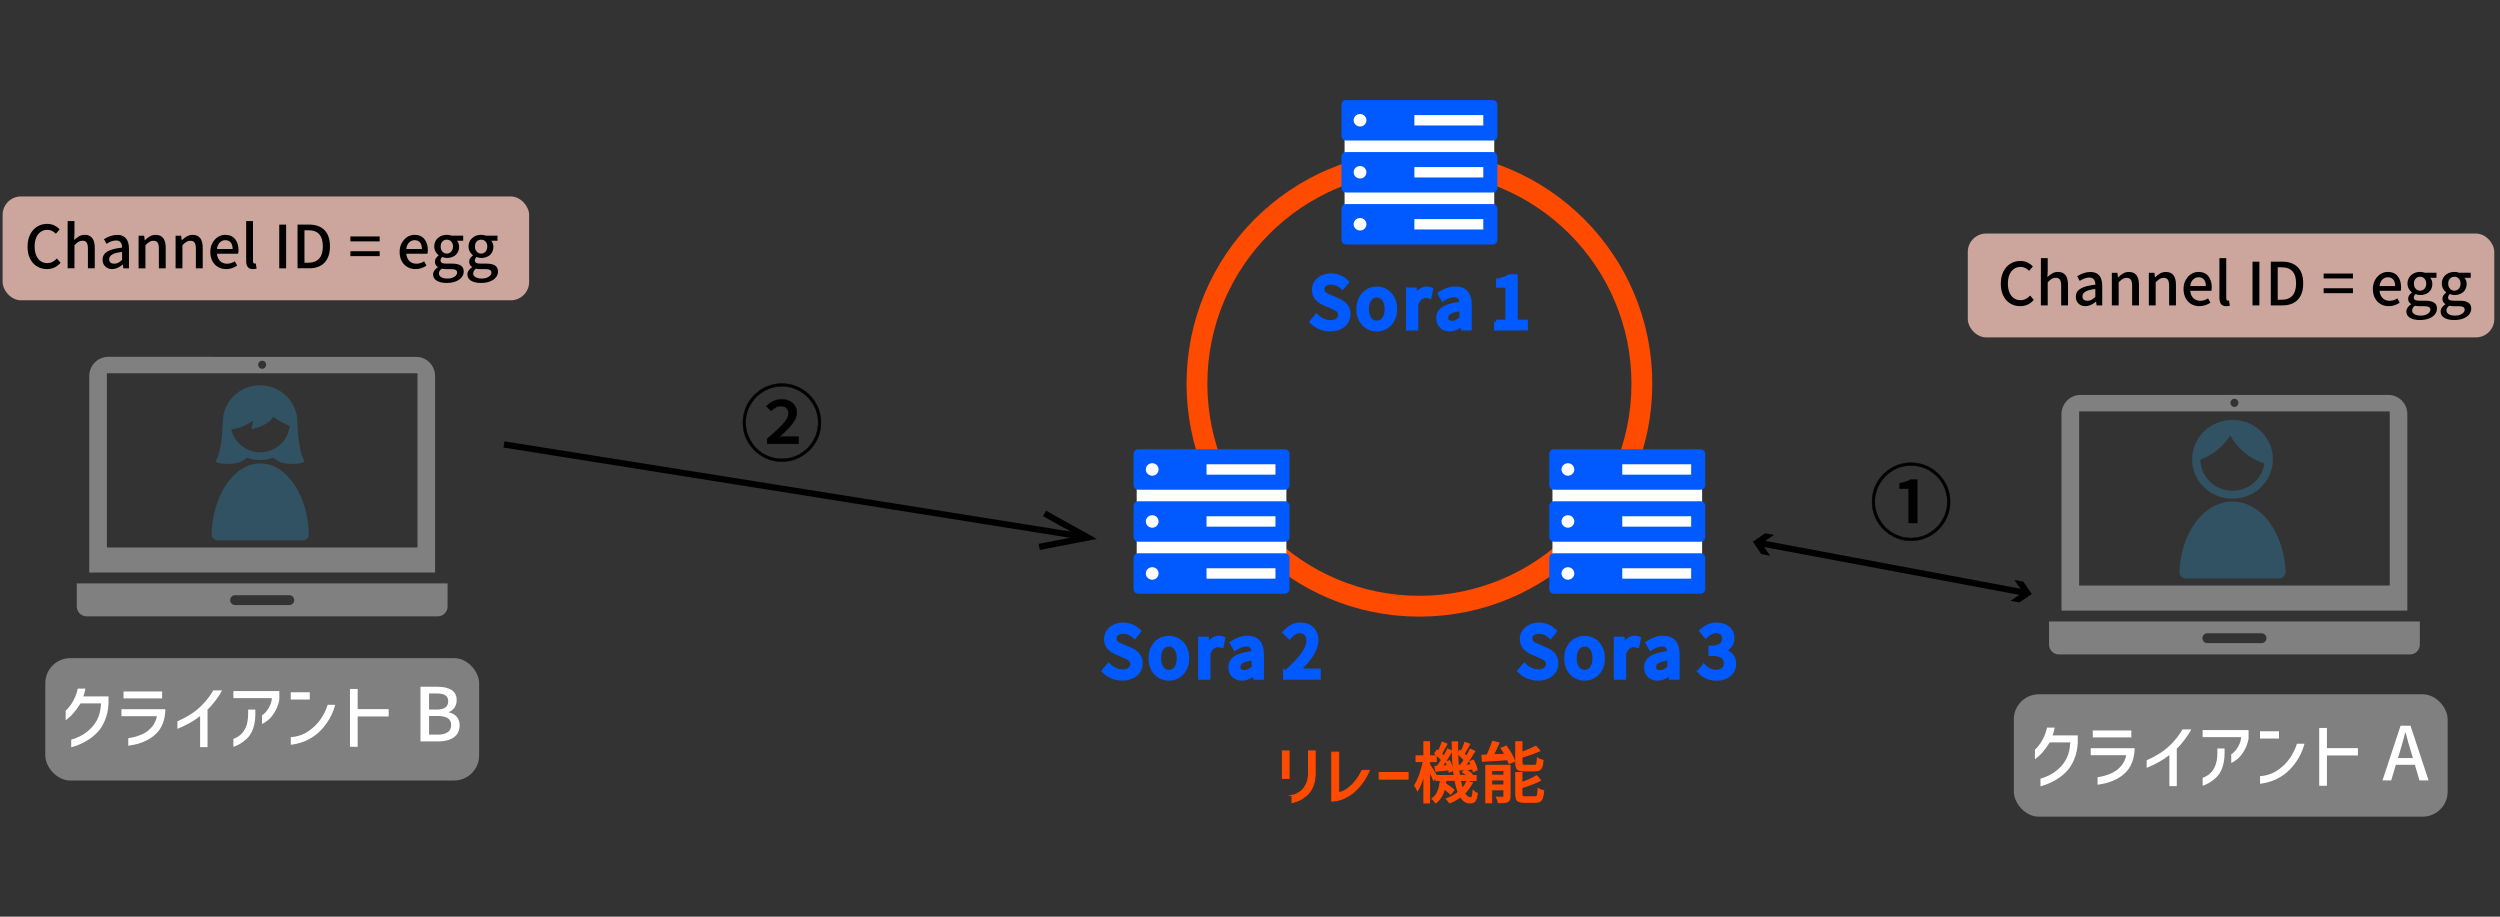 <?xml version="1.0" encoding="UTF-8"?><svg id="_レイヤー_1" xmlns="http://www.w3.org/2000/svg" viewBox="0 0 600 220"><rect x="0" y="0" width="600" height="220" fill="#333333" stroke="none"/><defs><style>.cls-1{stroke-width:.1px;}.cls-1,.cls-2{fill:#000;}.cls-1,.cls-3,.cls-4,.cls-5,.cls-6{stroke-miterlimit:10;}.cls-1,.cls-4{stroke:#000;}.cls-7,.cls-2,.cls-8,.cls-9,.cls-10,.cls-11,.cls-12{stroke-width:0px;}.cls-7,.cls-3{fill:#005aff;}.cls-8,.cls-9{fill:gray;}.cls-3{stroke:#005aff;}.cls-9{fill-rule:evenodd;}.cls-10{fill:#315262;}.cls-4{stroke-width:1.5px;}.cls-4,.cls-5{fill:none;}.cls-11{fill:#ffcabf;opacity:.75;}.cls-5{stroke-width:5px;}.cls-5,.cls-6{stroke:#ff4b00;}.cls-12{fill:#fff;}.cls-6{fill:#ff4b00;stroke-width:.25px;}</style></defs><rect class="cls-11" x="472.27" y="56.05" width="126.36" height="24.92" rx="4.4" ry="4.4"/><line class="cls-4" x1="120.95" y1="106.67" x2="259.06" y2="128.67"/><polygon class="cls-2" points="249.55 131.99 249.26 130.52 258.91 128.65 250.32 123.88 251.05 122.57 263.24 129.34 249.55 131.99"/><rect class="cls-8" x="483.32" y="166.63" width="104.12" height="29.37" rx="6" ry="6"/><path class="cls-9" d="M491.77,149.15v5.55c0,1.3,1.05,2.36,2.33,2.36h84.33c1.28,0,2.33-1.06,2.33-2.36v-5.55h-88.99ZM542.79,154.35h-13.05c-.64,0-1.16-.53-1.16-1.18s.52-1.18,1.16-1.18h13.05c.64,0,1.16.53,1.16,1.18s-.52,1.18-1.16,1.18Z"/><path class="cls-9" d="M494.76,146.55h83v-47.15c0-2.55-2.04-4.62-4.56-4.62h-73.88c-2.52,0-4.56,2.07-4.56,4.62M536.26,95.7c.53,0,.96.44.96.98s-.43.98-.96.98-.96-.44-.96-.98.43-.98.96-.98ZM498.99,98.73h74.55v41.8h-74.55v-41.8Z"/><path class="cls-10" d="M524.61,138.82c-.42,0-.82-.17-1.11-.46-.29-.29-.45-.69-.43-1.1.15-4.41,1.47-8.57,3.72-11.7,2.41-3.35,5.61-5.19,9.01-5.19s6.6,1.84,9.01,5.19c2.25,3.13,3.57,7.29,3.72,11.7.01.41-.14.8-.43,1.1-.29.29-.69.46-1.11.46h-22.37Z"/><path class="cls-10" d="M536.88,100.84c-.35-.04-.71-.06-1.08-.06-.65,0-1.28.06-1.89.18-4.45.86-7.8,4.69-7.8,9.28,0,.21,0,.42.02.62.33,4.94,4.53,8.84,9.67,8.84,4.85,0,8.86-3.47,9.58-8.01.07-.47.11-.96.11-1.46,0-4.87-3.77-8.88-8.61-9.41ZM535.8,117.78c-4.24,0-7.68-3.34-7.71-7.48,3-1.1,5.51-3.15,7.17-5.78,1.73,3.15,4.66,5.58,8.19,6.71-.49,3.69-3.73,6.55-7.65,6.55Z"/><line class="cls-4" x1="422.36" y1="130.33" x2="485.94" y2="142.25"/><polygon class="cls-2" points="424.83 133.38 422.8 130.41 425.77 128.38 423.65 127.98 420.68 130.01 422.71 132.98 424.83 133.38"/><polygon class="cls-2" points="482.54 144.2 485.51 142.16 483.47 139.2 485.6 139.59 487.63 142.56 484.66 144.59 482.54 144.2"/><rect class="cls-8" x="10.87" y="157.95" width="104.12" height="29.37" rx="6" ry="6"/><path class="cls-9" d="M18.43,140.01v5.55c0,1.3,1.05,2.36,2.33,2.36h84.33c1.28,0,2.33-1.06,2.33-2.36v-5.55H18.43ZM69.45,145.21h-13.05c-.64,0-1.16-.53-1.16-1.18s.52-1.18,1.16-1.18h13.05c.64,0,1.16.53,1.16,1.18s-.52,1.18-1.16,1.18Z"/><path class="cls-9" d="M21.42,137.41h83v-47.15c0-2.55-2.04-4.62-4.56-4.62H25.98c-2.52,0-4.56,2.07-4.56,4.62M62.92,86.56c.53,0,.96.44.96.98s-.43.98-.96.98-.96-.44-.96-.98.43-.98.96-.98ZM25.65,89.59h74.55v41.8H25.65v-41.8Z"/><path class="cls-10" d="M52.21,129.68c-.38,0-.75-.17-1.02-.46-.27-.29-.41-.69-.4-1.1.13-4.41,1.34-8.57,3.41-11.7,2.21-3.35,5.14-5.19,8.26-5.19s6.05,1.84,8.26,5.19c2.06,3.13,3.28,7.29,3.41,11.7.01.41-.13.8-.4,1.1-.27.29-.63.46-1.02.46h-20.51Z"/><path class="cls-10" d="M72.95,110.39c-1.16-1.75-1.48-6.62-1.56-8.55,0-.14,0-.28,0-.41,0-4.95-4.01-8.96-8.96-8.96s-8.76,3.81-8.96,8.58h0s-.13,7.15-1.59,9.34c-.73,1.09,4.28,1.33,6.14.31.6-.33.98-.64,1.22-.89.99.38,2.07.59,3.2.59s2.18-.2,3.17-.58c.24.25.62.56,1.21.88,1.85,1.02,6.86.78,6.14-.31ZM55.5,103.09c2.25-.38,3.97-1.21,5.28-2.19l-.46,2.11s3.78-.6,5.28-2.98c1.01.75,2.3,1.52,3.94,2.2-.4,3.56-3.42,6.32-7.09,6.32-3.37,0-6.19-2.33-6.94-5.47Z"/><path class="cls-6" d="M307.78,180.23h1.59v6.58h-1.59v-6.58ZM310.09,190.93c.97-.22,1.79-.67,2.47-1.33.44-.45.79-1,1.07-1.67.27-.66.41-1.43.42-2.31v-5.4h1.59v5.4c-.01,2.34-.73,4.11-2.15,5.32-.57.48-1.12.85-1.67,1.1-.54.25-1.12.45-1.73.59v-1.7Z"/><path class="cls-6" d="M328.64,184.89c-.51,1.22-1.17,2.34-1.99,3.38s-1.66,1.85-2.55,2.44c-.8.53-1.55.92-2.24,1.15-.69.23-1.44.37-2.23.42v-11.76h1.65v9.74c.85-.18,1.62-.54,2.29-1.09.68-.53,1.3-1.15,1.84-1.84.54-.69,1.05-1.51,1.52-2.44h1.7Z"/><path class="cls-6" d="M331.01,185.4h6.92v1.59h-6.92v-1.59Z"/><path class="cls-6" d="M353.34,187.86c-.46.95-1.07,1.79-1.84,2.53.41.7.87,1.06,1.38,1.06.22,0,.38-.12.47-.35.09-.23.16-.68.2-1.35.12.13.27.25.46.37.19.12.37.21.54.29-.07.61-.18,1.07-.31,1.4s-.31.56-.54.7c-.22.14-.53.21-.91.21-.89,0-1.64-.5-2.26-1.49-.82.61-1.69,1.09-2.61,1.46-.3-.43-.57-.75-.8-.96,1.11-.41,2.07-.94,2.87-1.6-.31-.75-.58-1.7-.8-2.85h-2.18l-.1.79c.96.62,1.65,1.12,2.05,1.51l-.78,1.03c-.34-.34-.85-.76-1.52-1.25-.36,1.46-1.06,2.57-2.1,3.33-.12-.18-.26-.37-.42-.56-.16-.19-.32-.33-.46-.42.65-.46,1.12-1.06,1.42-1.79s.49-1.61.58-2.63h-1.07v-.8l-.54.77c-.21-.56-.54-1.26-.98-2.11v7.56h-1.35v-6.74c-.49,1.68-1,2.94-1.54,3.78-.07-.18-.18-.4-.32-.64-.14-.25-.26-.45-.37-.61.42-.64.82-1.49,1.2-2.55.38-1.06.68-2.12.9-3.18h-1.76v-1.36h1.89v-3.38h1.35v3.38h1.59v1.36h-1.59v.69c.18.27.45.68.79,1.24.35.56.63,1.03.86,1.42h4.26c-.3-2.1-.46-4.79-.48-8.07h1.31v.82c0,.85,0,1.49.02,1.91l.51-.7.32.24c.34-.67.64-1.39.9-2.15l1.15.43c-.07.13-.16.27-.25.43-.09.16-.19.34-.3.53-.4.72-.65,1.17-.77,1.36.31.31.5.51.56.59.38-.66.69-1.23.91-1.71l1.06.5c-.82,1.37-1.56,2.49-2.21,3.36l1.36-.1c-.15-.36-.27-.63-.35-.79l.86-.35c.21.4.41.81.58,1.24.18.43.29.8.33,1.1l-.91.42c-.02-.13-.07-.34-.16-.64l-.7.08-.91.1c.28.16.56.34.84.55.28.2.5.38.65.54l-.34.32h1.28v1.19h-3.78c.16.77.33,1.4.5,1.89.45-.52.82-1.11,1.12-1.76l1.25.46ZM344.94,183.9c.25-.31.59-.81,1.02-1.49-.19-.25-.44-.51-.74-.79-.3-.28-.61-.54-.9-.78l.59-.82.32.26c.3-.62.6-1.34.9-2.16l1.14.45c-.07.15-.2.37-.37.67-.43.79-.74,1.34-.93,1.65.15.14.34.33.56.58.38-.66.69-1.23.91-1.71l1.06.5c-.86,1.44-1.63,2.63-2.34,3.57l1.23-.08c-.05-.18-.17-.48-.34-.88l.86-.3c.19.37.37.78.52,1.23s.25.81.3,1.11l-.93.38c-.01-.09-.05-.26-.11-.53-1.25.15-2.28.26-3.09.32l-.21-1.14.54-.03ZM350.5,183.69c.23-.3.53-.73.9-1.28-.43-.52-.95-1.03-1.55-1.51.04,1.9.18,3.63.42,5.17h1.81c-.38-.33-.74-.59-1.07-.78l.67-.63-1.44.16-.22-1.11.5-.03Z"/><path class="cls-6" d="M361.51,179.08c.43.58.83,1.2,1.21,1.87s.64,1.25.79,1.74l-1.33.54c-.05-.18-.17-.48-.35-.9l-6.04.37-.13-1.43,1.22-.05c.26-.51.51-1.07.75-1.67.25-.6.44-1.14.58-1.62l1.55.35c-.39.94-.84,1.9-1.33,2.87l2.74-.13c-.34-.61-.65-1.1-.91-1.47l1.25-.48ZM362.42,191.08c0,.36-.05.65-.14.85-.09.2-.25.36-.47.48-.22.11-.5.17-.83.2-.33.03-.78.04-1.35.04-.04-.19-.11-.42-.2-.67-.09-.26-.19-.48-.3-.67.72.03,1.23.04,1.55.02.11,0,.18-.02.21-.06.03-.04.05-.1.05-.2v-1.52h-2.95v3.12h-1.39v-9h5.81v7.42ZM360.95,184.91h-2.95v1.14h2.95v-1.14ZM358,188.4h2.95v-1.22h-2.95v1.22ZM365.9,185.02c-.58,0-1.01-.06-1.31-.17-.29-.11-.5-.3-.62-.58s-.18-.67-.18-1.19v-5.06h1.49v2.5c1.31-.46,2.42-.93,3.33-1.41l.96,1.07c-1.19.53-2.62,1.05-4.29,1.55v1.33c0,.27.05.44.14.51.1.07.31.11.64.11h2.18c.2,0,.35-.04.44-.13s.16-.25.2-.48c.04-.23.07-.61.1-1.14.15.12.36.23.62.33s.5.17.73.22c-.05.68-.15,1.2-.28,1.56-.13.36-.33.61-.58.75s-.62.22-1.09.22h-2.48ZM368.36,191.25c.21,0,.37-.05.47-.15s.18-.29.22-.56.08-.71.1-1.31c.16.11.37.21.63.32.26.11.49.19.7.24-.06.75-.16,1.31-.3,1.7-.13.38-.33.66-.59.82-.26.16-.63.24-1.11.24h-2.58c-.57,0-1-.06-1.3-.17-.3-.11-.51-.3-.63-.58-.12-.27-.18-.66-.18-1.18v-5.21h1.47v2.37c1.52-.53,2.69-1.07,3.51-1.6l.96,1.09c-.95.56-2.44,1.14-4.47,1.75v1.59c0,.27.05.44.15.52s.33.12.68.12h2.26Z"/><circle class="cls-5" cx="340.66" cy="92.1" r="53.39"/><path class="cls-3" d="M366.72,162.38c-.77-.32-1.44-.77-2.02-1.35l1.15-1.36c.45.45.97.81,1.56,1.08.59.27,1.18.4,1.76.4.75,0,1.33-.16,1.74-.48s.62-.75.62-1.28c0-.36-.08-.66-.25-.89-.16-.23-.37-.42-.63-.56-.25-.14-.63-.32-1.13-.55l-1.73-.75c-1.7-.71-2.54-1.8-2.54-3.27,0-.65.18-1.23.53-1.76.36-.53.85-.94,1.47-1.24.62-.3,1.32-.45,2.1-.45.72,0,1.41.14,2.07.42.66.28,1.23.67,1.71,1.15l-1.03,1.26c-.41-.36-.83-.64-1.28-.83-.45-.19-.94-.29-1.47-.29-.64,0-1.16.14-1.54.43-.38.29-.57.68-.57,1.16,0,.34.09.62.27.86.18.23.4.42.67.56.27.14.62.3,1.08.48l1.71.73c.81.35,1.44.79,1.88,1.31.44.52.66,1.21.66,2.07,0,.67-.18,1.28-.53,1.83-.36.55-.87.99-1.54,1.31-.67.32-1.44.48-2.32.48s-1.66-.16-2.43-.48Z"/><path class="cls-3" d="M378.12,162.28c-.67-.39-1.21-.96-1.61-1.7-.4-.74-.6-1.61-.6-2.6s.2-1.87.6-2.61c.4-.75.94-1.31,1.61-1.7.67-.39,1.4-.58,2.18-.58s1.51.2,2.18.58c.67.39,1.21.96,1.61,1.7.4.75.6,1.62.6,2.61s-.2,1.86-.6,2.6c-.4.74-.94,1.31-1.61,1.7-.67.39-1.4.59-2.18.59s-1.51-.2-2.18-.59ZM382.05,160.37c.43-.6.65-1.4.65-2.39s-.22-1.79-.65-2.39-1.01-.9-1.75-.9-1.3.3-1.73.9c-.43.6-.65,1.4-.65,2.39s.22,1.79.65,2.39c.43.6,1.01.9,1.73.9s1.32-.3,1.75-.9Z"/><path class="cls-3" d="M387.83,153.31h1.59l.15,1.68h.05c.33-.6.73-1.07,1.2-1.41.47-.34.95-.51,1.45-.51.41,0,.76.07,1.05.2l-.36,1.7c-.33-.1-.64-.15-.93-.15-.43,0-.85.16-1.25.48-.4.32-.74.83-1.01,1.52v5.82h-1.95v-9.33Z"/><path class="cls-3" d="M395.84,162.12c-.51-.49-.76-1.14-.76-1.96,0-.99.44-1.77,1.33-2.32s2.3-.93,4.25-1.14c-.02-1.36-.62-2.04-1.78-2.04-.8,0-1.7.32-2.7.95l-.73-1.32c1.29-.81,2.54-1.22,3.77-1.22,1.14,0,1.99.34,2.55,1.03.56.68.84,1.66.84,2.93v5.61h-1.59l-.15-1.07h-.07c-1,.86-1.98,1.29-2.97,1.29-.81,0-1.48-.25-1.98-.74ZM399.52,161.06c.35-.18.73-.45,1.14-.82v-2.29c-1.33.16-2.28.41-2.85.75s-.85.79-.85,1.34c0,.44.13.77.4.98.27.21.62.31,1.06.31.38,0,.75-.09,1.1-.26Z"/><path class="cls-3" d="M407.96,161.15l.95-1.26c.89.92,1.88,1.37,2.95,1.37.71,0,1.29-.19,1.72-.56.44-.37.65-.88.65-1.53,0-.73-.28-1.3-.85-1.69-.57-.39-1.51-.58-2.85-.58v-1.44c2.18,0,3.27-.73,3.27-2.19,0-.55-.17-.99-.51-1.31-.34-.32-.81-.48-1.41-.49-.88.01-1.71.4-2.49,1.17l-1.02-1.22c1.12-1.01,2.31-1.51,3.58-1.51,1.14,0,2.06.29,2.76.86s1.05,1.36,1.05,2.37c0,.7-.19,1.3-.57,1.81-.38.5-.91.88-1.59,1.13v.09c.76.19,1.38.56,1.86,1.1.48.54.72,1.22.72,2.02,0,.73-.19,1.37-.56,1.91-.37.54-.88.95-1.51,1.24s-1.33.43-2.1.43c-1.7,0-3.05-.57-4.07-1.71Z"/><rect class="cls-12" x="372.59" y="108.05" width="35.92" height="34.19"/><path class="cls-7" d="M408.14,107.82h-35.2c-.61,0-1.11.5-1.11,1.11v7.49c0,.61.5,1.11,1.11,1.11h35.2c.61,0,1.11-.5,1.11-1.11v-7.49c0-.61-.5-1.11-1.11-1.11ZM376.3,114.17c-.84,0-1.53-.67-1.53-1.5s.68-1.5,1.53-1.5,1.53.67,1.53,1.5-.68,1.5-1.53,1.5ZM405.88,113.92h-16.54v-2.5h16.54v2.5Z"/><path class="cls-7" d="M408.14,120.3h-35.2c-.61,0-1.11.5-1.11,1.11v7.49c0,.61.5,1.11,1.11,1.11h35.2c.61,0,1.11-.5,1.11-1.11v-7.49c0-.61-.5-1.11-1.11-1.11ZM376.3,126.65c-.84,0-1.53-.67-1.53-1.5s.68-1.5,1.53-1.5,1.53.67,1.53,1.5-.68,1.5-1.53,1.5ZM405.88,126.4h-16.54v-2.5h16.54v2.5Z"/><path class="cls-7" d="M408.14,132.78h-35.2c-.61,0-1.11.5-1.11,1.11v7.49c0,.61.5,1.11,1.11,1.11h35.2c.61,0,1.11-.5,1.11-1.11v-7.49c0-.61-.5-1.11-1.11-1.11ZM376.3,139.13c-.84,0-1.53-.67-1.53-1.5s.68-1.5,1.53-1.5,1.53.67,1.53,1.5-.68,1.5-1.53,1.5ZM405.88,138.88h-16.54v-2.5h16.54v2.5Z"/><path class="cls-3" d="M266.94,162.38c-.77-.32-1.44-.77-2.02-1.35l1.15-1.36c.45.45.97.81,1.56,1.08s1.18.4,1.76.4c.75,0,1.33-.16,1.74-.48.41-.32.62-.75.62-1.28,0-.36-.08-.66-.25-.89-.16-.23-.37-.42-.63-.56-.25-.14-.63-.32-1.13-.55l-1.73-.75c-1.7-.71-2.54-1.8-2.54-3.27,0-.65.18-1.23.53-1.76.36-.53.85-.94,1.47-1.24s1.32-.45,2.1-.45c.72,0,1.41.14,2.07.42.66.28,1.23.67,1.71,1.15l-1.03,1.26c-.41-.36-.83-.64-1.28-.83-.45-.19-.94-.29-1.47-.29-.65,0-1.16.14-1.54.43-.38.29-.57.68-.57,1.16,0,.34.09.62.27.86.18.23.4.42.67.56.27.14.62.3,1.08.48l1.71.73c.81.35,1.44.79,1.88,1.31.44.52.66,1.21.66,2.07,0,.67-.18,1.28-.53,1.83-.36.55-.87.99-1.53,1.31-.67.32-1.44.48-2.32.48s-1.66-.16-2.43-.48Z"/><path class="cls-3" d="M278.35,162.28c-.67-.39-1.21-.96-1.61-1.7-.4-.74-.6-1.61-.6-2.6s.2-1.87.6-2.61c.4-.75.94-1.31,1.61-1.7.67-.39,1.4-.58,2.18-.58s1.51.2,2.18.58c.67.39,1.21.96,1.61,1.7.4.75.6,1.62.6,2.61s-.2,1.86-.6,2.6c-.4.74-.94,1.31-1.61,1.7-.67.39-1.4.59-2.18.59s-1.51-.2-2.18-.59ZM282.28,160.37c.43-.6.64-1.4.64-2.39s-.22-1.79-.64-2.39c-.43-.6-1.01-.9-1.75-.9s-1.3.3-1.73.9c-.43.6-.64,1.4-.64,2.39s.22,1.79.64,2.39c.43.6,1.01.9,1.73.9s1.32-.3,1.75-.9Z"/><path class="cls-3" d="M288.06,153.31h1.59l.15,1.68h.05c.33-.6.73-1.07,1.2-1.41.47-.34.95-.51,1.45-.51.41,0,.76.07,1.05.2l-.36,1.7c-.33-.1-.64-.15-.93-.15-.43,0-.85.16-1.25.48-.4.32-.74.83-1.01,1.52v5.82h-1.95v-9.33Z"/><path class="cls-3" d="M296.07,162.12c-.51-.49-.76-1.14-.76-1.96,0-.99.44-1.77,1.33-2.32.89-.55,2.3-.93,4.25-1.14-.02-1.36-.62-2.04-1.78-2.04-.8,0-1.7.32-2.7.95l-.73-1.32c1.29-.81,2.54-1.22,3.77-1.22,1.14,0,1.99.34,2.55,1.03.56.68.84,1.66.84,2.93v5.61h-1.59l-.15-1.07h-.07c-1,.86-1.98,1.29-2.97,1.29-.81,0-1.47-.25-1.98-.74ZM299.75,161.06c.35-.18.73-.45,1.14-.82v-2.29c-1.33.16-2.28.41-2.85.75-.57.34-.85.79-.85,1.34,0,.44.13.77.4.98.27.21.62.31,1.06.31.38,0,.75-.09,1.1-.26Z"/><path class="cls-3" d="M308.46,161.5c1.9-1.67,3.3-3.13,4.22-4.38.91-1.24,1.36-2.36,1.36-3.36,0-.7-.18-1.26-.54-1.67-.36-.41-.89-.62-1.58-.62-.84,0-1.66.46-2.46,1.39l-1.1-1.09c.56-.62,1.14-1.09,1.74-1.4.59-.31,1.28-.47,2.06-.47s1.42.16,1.98.47,1,.75,1.31,1.31.47,1.22.47,1.97c0,1.13-.4,2.3-1.2,3.52-.8,1.22-1.92,2.52-3.37,3.91.76-.08,1.44-.12,2.03-.12h3.12v1.66h-8.06v-1.14Z"/><rect class="cls-12" x="272.81" y="108.05" width="35.92" height="34.19"/><path class="cls-7" d="M308.37,107.82h-35.2c-.61,0-1.11.5-1.11,1.11v7.49c0,.61.5,1.11,1.11,1.11h35.2c.61,0,1.11-.5,1.11-1.11v-7.49c0-.61-.5-1.11-1.11-1.11ZM276.53,114.17c-.84,0-1.53-.67-1.53-1.5s.68-1.5,1.53-1.5,1.53.67,1.53,1.5-.68,1.5-1.53,1.5ZM306.11,113.92h-16.54v-2.5h16.54v2.5Z"/><path class="cls-7" d="M308.37,120.3h-35.2c-.61,0-1.11.5-1.11,1.11v7.49c0,.61.5,1.11,1.11,1.11h35.2c.61,0,1.11-.5,1.11-1.11v-7.49c0-.61-.5-1.11-1.11-1.11ZM276.53,126.65c-.84,0-1.53-.67-1.53-1.5s.68-1.5,1.53-1.5,1.53.67,1.53,1.5-.68,1.5-1.53,1.5ZM306.11,126.4h-16.54v-2.5h16.54v2.5Z"/><path class="cls-7" d="M308.37,132.78h-35.2c-.61,0-1.11.5-1.11,1.11v7.49c0,.61.5,1.11,1.11,1.11h35.2c.61,0,1.11-.5,1.11-1.11v-7.49c0-.61-.5-1.11-1.11-1.11ZM276.53,139.13c-.84,0-1.53-.67-1.53-1.5s.68-1.5,1.53-1.5,1.53.67,1.53,1.5-.68,1.5-1.53,1.5ZM306.11,138.88h-16.54v-2.5h16.54v2.5Z"/><path class="cls-3" d="M316.83,78.57c-.77-.32-1.44-.77-2.02-1.35l1.15-1.36c.45.45.97.81,1.56,1.08.59.27,1.18.4,1.76.4.75,0,1.33-.16,1.74-.48.41-.32.62-.75.62-1.28,0-.36-.08-.66-.25-.89s-.37-.42-.63-.56-.63-.32-1.13-.55l-1.73-.75c-1.7-.71-2.54-1.8-2.54-3.27,0-.64.18-1.23.53-1.76.36-.53.85-.94,1.47-1.24s1.32-.45,2.1-.45c.72,0,1.41.14,2.07.42.66.28,1.23.67,1.71,1.15l-1.03,1.26c-.41-.36-.83-.64-1.28-.83-.45-.19-.94-.29-1.47-.29-.65,0-1.16.14-1.54.43s-.57.68-.57,1.16c0,.34.09.62.27.86.18.23.4.42.67.56s.62.3,1.08.48l1.71.73c.81.35,1.44.79,1.88,1.31.44.52.66,1.21.66,2.07,0,.67-.18,1.28-.53,1.83-.36.55-.87.99-1.53,1.31-.67.32-1.44.48-2.32.48s-1.66-.16-2.43-.48Z"/><path class="cls-3" d="M328.24,78.47c-.67-.39-1.21-.96-1.61-1.7s-.6-1.61-.6-2.6.2-1.87.6-2.61.94-1.31,1.61-1.7c.67-.39,1.4-.59,2.18-.59s1.51.19,2.18.59c.67.39,1.21.96,1.61,1.7.4.75.6,1.62.6,2.61s-.2,1.86-.6,2.6c-.4.74-.94,1.31-1.61,1.7-.67.39-1.4.59-2.18.59s-1.51-.2-2.18-.59ZM332.16,76.56c.43-.6.65-1.4.65-2.39s-.22-1.79-.65-2.39c-.43-.6-1.01-.9-1.75-.9s-1.3.3-1.73.9c-.43.6-.65,1.4-.65,2.39s.22,1.79.65,2.39c.43.6,1.01.9,1.73.9s1.32-.3,1.75-.9Z"/><path class="cls-3" d="M337.95,69.5h1.59l.15,1.68h.05c.33-.6.73-1.07,1.2-1.41.47-.34.95-.51,1.45-.51.41,0,.76.07,1.05.2l-.36,1.7c-.33-.1-.64-.15-.93-.15-.43,0-.85.16-1.25.48-.4.32-.74.83-1.01,1.52v5.82h-1.95v-9.33Z"/><path class="cls-3" d="M345.95,78.31c-.51-.49-.76-1.15-.76-1.96,0-.99.44-1.77,1.33-2.32s2.3-.93,4.25-1.15c-.02-1.36-.62-2.04-1.78-2.04-.8,0-1.7.32-2.7.95l-.73-1.32c1.29-.81,2.54-1.22,3.77-1.22,1.14,0,1.99.34,2.55,1.03.56.68.84,1.66.84,2.93v5.61h-1.59l-.15-1.07h-.07c-1,.86-1.98,1.29-2.97,1.29-.81,0-1.48-.25-1.98-.74ZM349.63,77.25c.35-.18.73-.45,1.14-.82v-2.29c-1.33.16-2.28.41-2.85.75-.57.34-.85.79-.85,1.34,0,.44.13.77.4.98s.62.31,1.06.31c.38,0,.75-.09,1.1-.26Z"/><path class="cls-3" d="M359.06,77.22h2.73v-8.68h-2.24v-1.24c.59-.11,1.1-.25,1.54-.4.44-.15.83-.34,1.18-.57h1.48v10.89h2.44v1.61h-7.12v-1.61Z"/><rect class="cls-12" x="322.7" y="24.25" width="35.92" height="34.19"/><path class="cls-7" d="M358.26,24.01h-35.2c-.61,0-1.11.5-1.11,1.11v7.49c0,.61.5,1.11,1.11,1.11h35.2c.61,0,1.11-.5,1.11-1.11v-7.49c0-.61-.5-1.11-1.11-1.11ZM326.41,30.36c-.84,0-1.53-.67-1.53-1.5s.68-1.5,1.53-1.5,1.53.67,1.53,1.5-.68,1.5-1.53,1.5ZM355.99,30.11h-16.54v-2.5h16.54v2.5Z"/><path class="cls-7" d="M358.26,36.49h-35.2c-.61,0-1.11.5-1.11,1.11v7.49c0,.61.5,1.11,1.11,1.11h35.2c.61,0,1.11-.5,1.11-1.11v-7.49c0-.61-.5-1.11-1.11-1.11ZM326.41,42.84c-.84,0-1.53-.67-1.53-1.5s.68-1.5,1.53-1.5,1.53.67,1.53,1.5-.68,1.5-1.53,1.5ZM355.99,42.59h-16.54v-2.5h16.54v2.5Z"/><path class="cls-7" d="M358.26,48.97h-35.2c-.61,0-1.11.5-1.11,1.11v7.49c0,.61.5,1.11,1.11,1.11h35.2c.61,0,1.11-.5,1.11-1.11v-7.49c0-.61-.5-1.11-1.11-1.11ZM326.41,55.32c-.84,0-1.53-.67-1.53-1.5s.68-1.5,1.53-1.5,1.53.67,1.53,1.5-.68,1.5-1.53,1.5ZM355.99,55.07h-16.54v-2.5h16.54v2.5Z"/><path class="cls-12" d="M20.5,165.28c-.04.26-.1.57-.2.93-.1.36-.19.67-.29.92h6.03v1.69c-.05,1.46-.34,2.82-.87,4.09-.53,1.27-1.19,2.28-1.98,3.04-.81.81-1.74,1.5-2.81,2.08-1.07.58-2.17,1.02-3.29,1.32v-1.82c.82-.25,1.57-.55,2.25-.9.68-.35,1.37-.83,2.07-1.45.84-.76,1.5-1.62,1.98-2.59.48-.97.77-2.23.86-3.78h-4.93c-1.12,1.83-2.3,3.17-3.56,4.04v-2.28c.71-.66,1.32-1.47,1.83-2.4.51-.94.87-1.9,1.07-2.9h1.82Z"/><path class="cls-12" d="M29.15,171.9v-1.69h10.54c-.01,1.26-.22,2.41-.63,3.45s-.99,1.9-1.74,2.56c-.71.66-1.49,1.19-2.33,1.57-.69.33-1.36.58-2,.75-.65.17-1.38.31-2.2.44v-1.82c1.23-.15,2.43-.51,3.6-1.07.77-.38,1.46-.93,2.07-1.64.61-.71,1.01-1.57,1.2-2.56h-8.51ZM29.65,165.95h9.26v1.66h-9.26v-1.66Z"/><path class="cls-12" d="M53.3,165.69c-.34.68-.86,1.48-1.55,2.4-.69.93-1.33,1.66-1.94,2.21v9.02h-1.78v-7.47c-1.4,1.13-3.22,2.15-5.45,3.08v-1.81c1.06-.46,2.04-.98,2.95-1.55,1.01-.6,2.02-1.41,3.03-2.43,1.01-1.01,1.88-2.16,2.62-3.44h2.12Z"/><path class="cls-12" d="M56.01,167.54v-1.69h11.03v2.14c-.26,1.22-.68,2.27-1.26,3.15-.47.74-.97,1.31-1.48,1.72s-.99.71-1.42.9v-2.1c.34-.18.7-.5,1.07-.95.37-.46.67-.97.92-1.54.24-.57.36-1.11.36-1.62h-9.22ZM56.01,177.33c.56-.19,1.1-.49,1.62-.91.56-.44,1.01-1.07,1.37-1.89.36-.82.54-1.86.55-3.11v-1.12h1.73v1.23c-.02,1.31-.21,2.45-.57,3.44-.36.98-.87,1.77-1.53,2.37-.5.46-1.02.86-1.58,1.18-.55.33-1.08.57-1.59.72v-1.9Z"/><path class="cls-12" d="M69.78,166.15h4.56v1.74h-4.56v-1.74ZM80.46,169.14c-.44,1.64-1.13,3.11-2.06,4.43-.94,1.32-1.95,2.35-3.04,3.1-.95.64-1.87,1.12-2.77,1.43-.9.31-1.83.53-2.8.65v-1.83c.82-.06,1.61-.22,2.37-.48.76-.26,1.53-.69,2.31-1.28,1.93-1.42,3.33-3.43,4.18-6.01h1.82Z"/><path class="cls-12" d="M93.28,171.95h-7.44v7.28h-1.85v-13.88h1.85v4.84h7.44v1.76Z"/><path class="cls-12" d="M104.97,164.82c1.44,0,2.57.26,3.39.77.82.52,1.24,1.34,1.24,2.46,0,.64-.17,1.23-.51,1.75s-.79.89-1.36,1.08v.09c.78.17,1.41.51,1.88,1.04.47.53.7,1.22.7,2.07,0,1.26-.46,2.21-1.38,2.87-.92.65-2.13.98-3.64.98h-4.38v-13.12h4.06ZM104.74,170.3c1.89,0,2.83-.66,2.83-1.98,0-.68-.23-1.16-.68-1.45-.45-.29-1.15-.44-2.1-.44h-1.82v3.86h1.76ZM105.06,176.31c1.04,0,1.84-.19,2.39-.58s.83-.97.83-1.75c0-1.42-1.07-2.14-3.22-2.14h-2.08v4.47h2.08Z"/><path class="cls-12" d="M493.12,174.64c-.04.26-.1.57-.2.93-.1.36-.19.67-.29.92h6.03v1.69c-.05,1.46-.34,2.82-.87,4.09-.53,1.27-1.19,2.28-1.98,3.04-.81.81-1.74,1.5-2.81,2.08-1.07.58-2.17,1.02-3.29,1.32v-1.82c.82-.25,1.57-.55,2.25-.9.68-.35,1.37-.83,2.07-1.45.84-.76,1.5-1.62,1.98-2.59.48-.97.77-2.23.86-3.78h-4.93c-1.12,1.83-2.3,3.17-3.56,4.04v-2.28c.71-.66,1.32-1.47,1.83-2.4.51-.94.87-1.9,1.07-2.9h1.82Z"/><path class="cls-12" d="M501.77,181.26v-1.69h10.54c-.01,1.26-.22,2.41-.63,3.45s-.99,1.9-1.73,2.56c-.71.66-1.49,1.19-2.33,1.57-.69.33-1.36.58-2,.75-.65.17-1.38.31-2.2.44v-1.82c1.23-.15,2.43-.51,3.6-1.07.77-.38,1.46-.93,2.07-1.64.61-.71,1.01-1.57,1.2-2.56h-8.51ZM502.27,175.31h9.25v1.66h-9.25v-1.66Z"/><path class="cls-12" d="M525.92,175.05c-.34.68-.86,1.48-1.55,2.4s-1.33,1.66-1.94,2.21v9.02h-1.78v-7.47c-1.4,1.13-3.22,2.15-5.45,3.08v-1.82c1.06-.46,2.04-.98,2.95-1.55,1.01-.6,2.02-1.41,3.03-2.43,1.01-1.02,1.88-2.16,2.62-3.44h2.12Z"/><path class="cls-12" d="M528.63,176.9v-1.69h11.03v2.14c-.26,1.22-.68,2.27-1.26,3.15-.47.74-.97,1.31-1.48,1.72s-.98.71-1.42.9v-2.1c.34-.18.7-.5,1.07-.95.37-.46.67-.97.92-1.54.24-.57.36-1.11.36-1.62h-9.22ZM528.63,186.68c.56-.19,1.1-.49,1.62-.91.56-.44,1.01-1.07,1.37-1.9s.54-1.86.55-3.11v-1.12h1.73v1.23c-.02,1.31-.21,2.45-.57,3.44-.36.98-.87,1.77-1.53,2.37-.5.46-1.02.86-1.58,1.18-.55.33-1.08.57-1.59.72v-1.9Z"/><path class="cls-12" d="M542.4,175.51h4.56v1.74h-4.56v-1.74ZM553.08,178.5c-.44,1.64-1.13,3.11-2.06,4.43-.94,1.32-1.95,2.35-3.04,3.1-.95.64-1.87,1.12-2.77,1.43-.9.31-1.83.53-2.8.65v-1.83c.82-.06,1.61-.22,2.37-.48.76-.26,1.53-.69,2.31-1.28,1.93-1.42,3.33-3.43,4.18-6.02h1.82Z"/><path class="cls-12" d="M565.9,181.31h-7.44v7.28h-1.85v-13.88h1.85v4.84h7.44v1.76Z"/><path class="cls-12" d="M571.8,187.29l4.34-13.12h2.38l4.34,13.12h-2.19l-1.1-3.74h-4.56l-1.12,3.74h-2.1ZM575.51,181.93h3.58l-.52-1.76c-.32-1.02-.73-2.47-1.23-4.36h-.09c-.32,1.31-.72,2.76-1.21,4.36l-.53,1.76Z"/><path class="cls-2" d="M482.46,72.84c-.71-.43-1.26-1.05-1.67-1.86-.4-.82-.6-1.78-.6-2.89s.21-2.08.62-2.9c.41-.83.98-1.46,1.69-1.9s1.52-.66,2.41-.66c.61,0,1.17.12,1.68.37s.94.56,1.3.95l-.9,1.05c-.61-.63-1.29-.94-2.05-.94-.6,0-1.13.16-1.59.48s-.83.78-1.08,1.38-.38,1.3-.38,2.11.12,1.54.37,2.14c.25.6.6,1.07,1.05,1.39.45.32.98.48,1.6.48.46,0,.88-.09,1.26-.28.37-.19.73-.46,1.06-.83l.88,1.04c-.87,1.01-1.96,1.51-3.26,1.51-.88,0-1.68-.21-2.38-.64Z"/><path class="cls-2" d="M489.81,61.95h1.64v3l-.07,1.55c.41-.39.81-.69,1.21-.91.4-.22.84-.33,1.32-.33,1.6,0,2.41,1.03,2.41,3.1v4.93h-1.64v-4.73c0-.67-.11-1.16-.31-1.45s-.55-.44-1.01-.44c-.34,0-.65.08-.93.25-.28.17-.6.44-.98.82v5.55h-1.64v-11.35Z"/><path class="cls-2" d="M498.84,72.86c-.43-.41-.64-.96-.64-1.64,0-.84.37-1.48,1.12-1.94.75-.46,1.93-.78,3.57-.96-.02-1.14-.52-1.71-1.49-1.71-.67,0-1.43.27-2.26.8l-.61-1.11c1.08-.68,2.14-1.03,3.16-1.03.96,0,1.67.29,2.14.86.47.57.7,1.39.7,2.46v4.71h-1.34l-.13-.9h-.06c-.84.72-1.67,1.08-2.49,1.08-.68,0-1.24-.21-1.67-.62ZM501.93,71.97c.29-.15.61-.38.95-.69v-1.92c-1.12.13-1.92.34-2.39.63s-.71.66-.71,1.12c0,.37.11.64.33.82.22.18.52.26.89.26.32,0,.63-.07.93-.22Z"/><path class="cls-2" d="M506.84,65.47h1.34l.13,1.08h.04c.42-.41.83-.72,1.24-.95.41-.22.86-.33,1.35-.33,1.6,0,2.41,1.03,2.41,3.1v4.93h-1.64v-4.73c0-.67-.11-1.16-.31-1.45s-.55-.44-1.01-.44c-.34,0-.65.08-.93.25-.28.17-.6.44-.98.82v5.55h-1.64v-7.83Z"/><path class="cls-2" d="M515.72,65.47h1.34l.13,1.08h.04c.42-.41.83-.72,1.24-.95.41-.22.86-.33,1.35-.33,1.6,0,2.41,1.03,2.41,3.1v4.93h-1.64v-4.73c0-.67-.11-1.16-.31-1.45s-.55-.44-1.01-.44c-.34,0-.65.08-.93.25-.28.17-.6.44-.98.82v5.55h-1.64v-7.83Z"/><path class="cls-2" d="M525.93,72.99c-.58-.33-1.04-.8-1.37-1.42s-.51-1.35-.51-2.19.17-1.54.51-2.16c.34-.62.78-1.1,1.32-1.45.55-.34,1.13-.51,1.74-.51,1.02,0,1.8.33,2.36,1,.56.67.84,1.57.84,2.7,0,.29-.03.57-.09.84h-5.08c.07.74.32,1.32.75,1.75s.99.64,1.67.64c.65,0,1.27-.19,1.86-.58l.57,1.04c-.83.55-1.71.83-2.65.83-.71,0-1.36-.16-1.94-.49ZM529.41,68.67c0-.67-.15-1.2-.45-1.57s-.73-.56-1.3-.56c-.51,0-.96.19-1.33.56s-.6.9-.68,1.56h3.76Z"/><path class="cls-2" d="M533.04,72.97c-.26-.34-.38-.84-.38-1.51v-9.51h1.64v9.6c0,.21.04.36.11.46.07.1.16.14.28.14.09,0,.18,0,.27-.03l.21,1.24c-.24.09-.53.13-.88.13-.57,0-.98-.17-1.24-.51Z"/><path class="cls-2" d="M540.6,73.3v-10.49h1.65v10.49h-1.65Z"/><path class="cls-2" d="M547.72,62.8c1.62,0,2.87.44,3.74,1.33.87.89,1.31,2.18,1.31,3.88s-.43,2.99-1.3,3.91c-.87.92-2.09,1.37-3.67,1.37h-2.81v-10.49h2.72ZM547.6,71.94c1.13,0,1.99-.33,2.58-.99s.88-1.64.88-2.94c0-2.57-1.15-3.86-3.46-3.86h-.95v7.79h.95Z"/><path class="cls-2" d="M557.67,66.83v-1.18h7.03v1.18h-7.03ZM557.67,70.36v-1.18h7.03v1.18h-7.03Z"/><path class="cls-2" d="M571.37,72.99c-.58-.33-1.04-.8-1.37-1.42-.34-.62-.51-1.35-.51-2.19s.17-1.54.51-2.16c.34-.62.78-1.1,1.32-1.45.55-.34,1.13-.51,1.74-.51,1.02,0,1.8.33,2.36,1,.56.67.84,1.57.84,2.7,0,.29-.03.57-.09.84h-5.08c.07.74.32,1.32.75,1.75s.99.64,1.67.64c.65,0,1.27-.19,1.86-.58l.57,1.04c-.83.55-1.71.83-2.65.83-.71,0-1.36-.16-1.94-.49ZM574.84,68.67c0-.67-.15-1.2-.45-1.57s-.73-.56-1.3-.56c-.51,0-.96.19-1.33.56s-.6.9-.68,1.56h3.76Z"/><path class="cls-2" d="M578.41,76.28c-.59-.36-.89-.87-.89-1.53,0-.32.1-.63.3-.93s.48-.56.84-.78v-.07c-.48-.28-.71-.72-.71-1.3,0-.28.09-.55.26-.8.17-.25.38-.47.63-.65v-.06c-.29-.23-.54-.52-.74-.89-.2-.37-.3-.77-.3-1.2,0-.57.14-1.07.41-1.49.28-.42.64-.75,1.1-.98.46-.23.97-.34,1.52-.34.41,0,.79.07,1.14.2h2.78v1.22h-1.5c.15.16.28.37.37.62s.14.52.14.82c0,.55-.13,1.03-.38,1.44s-.61.72-1.05.93c-.45.21-.94.32-1.49.32-.38,0-.74-.08-1.1-.24-.14.13-.25.26-.32.38-.07.12-.11.27-.11.45,0,.25.1.44.3.57s.54.2,1.01.2h1.44c.94,0,1.65.15,2.11.46.47.31.7.79.7,1.45,0,.5-.17.96-.5,1.38-.34.42-.82.75-1.44.99-.62.24-1.34.36-2.16.36-.98,0-1.76-.18-2.36-.53ZM582.19,75.54c.35-.13.62-.3.81-.51.19-.21.29-.44.29-.69,0-.31-.12-.53-.36-.66s-.61-.19-1.11-.19h-1.18c-.35,0-.7-.04-1.05-.11-.45.32-.67.7-.67,1.14,0,.38.19.68.56.9.37.22.88.33,1.53.33.44,0,.83-.06,1.18-.19ZM581.87,69.3c.28-.31.43-.72.43-1.23s-.14-.9-.42-1.2c-.28-.3-.63-.45-1.06-.45s-.78.15-1.06.44c-.28.29-.42.7-.42,1.21s.14.92.43,1.23c.28.31.64.46,1.05.46s.77-.15,1.05-.46Z"/><path class="cls-2" d="M586.64,76.28c-.59-.36-.89-.87-.89-1.53,0-.32.1-.63.3-.93s.48-.56.84-.78v-.07c-.48-.28-.71-.72-.71-1.3,0-.28.09-.55.26-.8.17-.25.38-.47.63-.65v-.06c-.29-.23-.54-.52-.74-.89-.2-.37-.3-.77-.3-1.2,0-.57.14-1.07.41-1.49.28-.42.64-.75,1.1-.98.46-.23.97-.34,1.52-.34.41,0,.79.07,1.14.2h2.78v1.22h-1.5c.15.16.28.37.37.62s.14.52.14.82c0,.55-.13,1.03-.38,1.44s-.61.72-1.05.93c-.45.21-.94.32-1.49.32-.38,0-.74-.08-1.1-.24-.14.13-.25.26-.32.38s-.11.27-.11.45c0,.25.1.44.3.57s.54.2,1.01.2h1.44c.94,0,1.65.15,2.11.46.47.31.7.79.7,1.45,0,.5-.17.96-.5,1.38-.34.42-.82.75-1.44.99-.62.24-1.34.36-2.16.36-.98,0-1.76-.18-2.36-.53ZM590.42,75.54c.35-.13.62-.3.81-.51.19-.21.29-.44.29-.69,0-.31-.12-.53-.36-.66s-.61-.19-1.11-.19h-1.18c-.35,0-.7-.04-1.05-.11-.45.32-.67.7-.67,1.14,0,.38.19.68.56.9.37.22.88.33,1.53.33.44,0,.83-.06,1.18-.19ZM590.1,69.3c.28-.31.43-.72.43-1.23s-.14-.9-.42-1.2c-.28-.3-.63-.45-1.06-.45s-.78.15-1.06.44c-.28.29-.42.7-.42,1.21s.14.92.43,1.23c.28.31.64.46,1.05.46s.77-.15,1.05-.46Z"/><rect class="cls-11" x=".63" y="47.15" width="126.36" height="24.92" rx="4.4" ry="4.4"/><path class="cls-2" d="M8.88,63.94c-.71-.43-1.26-1.05-1.67-1.86s-.6-1.78-.6-2.89.21-2.08.62-2.9c.41-.83.98-1.46,1.69-1.9s1.52-.66,2.41-.66c.61,0,1.17.12,1.68.37s.94.56,1.3.95l-.9,1.05c-.61-.63-1.29-.94-2.05-.94-.6,0-1.13.16-1.59.48s-.83.78-1.08,1.38-.38,1.3-.38,2.11.12,1.54.37,2.14c.25.6.6,1.07,1.05,1.39.45.32.98.48,1.6.48.46,0,.88-.09,1.26-.28.37-.19.73-.46,1.06-.83l.88,1.04c-.87,1.01-1.96,1.51-3.26,1.51-.88,0-1.68-.21-2.38-.64Z"/><path class="cls-2" d="M16.23,53.05h1.64v3l-.07,1.55c.41-.39.81-.69,1.21-.91.4-.22.84-.33,1.32-.33,1.6,0,2.41,1.03,2.41,3.1v4.93h-1.64v-4.73c0-.67-.11-1.16-.31-1.45s-.55-.44-1.01-.44c-.34,0-.65.08-.93.25-.28.17-.6.44-.98.82v5.55h-1.64v-11.35Z"/><path class="cls-2" d="M25.26,63.96c-.43-.41-.64-.96-.64-1.64,0-.84.37-1.48,1.12-1.94.75-.46,1.93-.78,3.57-.96-.02-1.14-.52-1.71-1.49-1.71-.67,0-1.43.27-2.26.8l-.61-1.11c1.08-.68,2.14-1.03,3.16-1.03.96,0,1.67.29,2.14.86.47.57.7,1.39.7,2.46v4.71h-1.34l-.13-.9h-.06c-.84.72-1.67,1.08-2.49,1.08-.68,0-1.24-.21-1.67-.62ZM28.35,63.07c.29-.15.61-.38.95-.69v-1.92c-1.12.13-1.92.34-2.39.63s-.71.66-.71,1.12c0,.37.11.64.33.82.22.18.52.26.89.26.32,0,.63-.07.93-.22Z"/><path class="cls-2" d="M33.26,56.57h1.34l.13,1.08h.04c.42-.41.83-.72,1.24-.95.41-.22.86-.33,1.35-.33,1.6,0,2.41,1.03,2.41,3.1v4.93h-1.64v-4.73c0-.67-.11-1.16-.31-1.45s-.55-.44-1.01-.44c-.34,0-.65.08-.93.25-.28.17-.6.44-.98.82v5.55h-1.64v-7.83Z"/><path class="cls-2" d="M42.14,56.57h1.34l.13,1.08h.04c.42-.41.83-.72,1.24-.95.41-.22.86-.33,1.35-.33,1.6,0,2.41,1.03,2.41,3.1v4.93h-1.64v-4.73c0-.67-.11-1.16-.31-1.45s-.55-.44-1.01-.44c-.34,0-.65.08-.93.25-.28.17-.6.44-.98.82v5.55h-1.64v-7.83Z"/><path class="cls-2" d="M52.35,64.09c-.58-.33-1.04-.8-1.37-1.42s-.51-1.35-.51-2.19.17-1.54.51-2.16c.34-.62.78-1.1,1.32-1.45.55-.34,1.13-.51,1.74-.51,1.02,0,1.8.33,2.36,1,.56.67.84,1.57.84,2.7,0,.29-.03.57-.09.84h-5.08c.07.74.32,1.32.75,1.75s.99.64,1.67.64c.65,0,1.27-.19,1.86-.58l.57,1.04c-.83.55-1.71.83-2.65.83-.71,0-1.36-.16-1.94-.49ZM55.83,59.77c0-.67-.15-1.2-.45-1.57s-.73-.56-1.3-.56c-.51,0-.96.19-1.33.56s-.6.9-.68,1.56h3.76Z"/><path class="cls-2" d="M59.46,64.07c-.26-.34-.38-.84-.38-1.51v-9.51h1.64v9.6c0,.21.04.36.11.46.07.1.16.14.28.14.09,0,.18,0,.27-.03l.21,1.24c-.24.09-.53.13-.88.13-.57,0-.98-.17-1.24-.51Z"/><path class="cls-2" d="M67.02,64.4v-10.49h1.65v10.49h-1.65Z"/><path class="cls-2" d="M74.14,53.9c1.62,0,2.87.44,3.74,1.33.87.89,1.31,2.18,1.31,3.88s-.43,2.99-1.3,3.91c-.87.92-2.09,1.37-3.67,1.37h-2.81v-10.49h2.72ZM74.02,63.05c1.13,0,1.99-.33,2.58-.99s.88-1.64.88-2.94c0-2.57-1.15-3.86-3.46-3.86h-.95v7.79h.95Z"/><path class="cls-2" d="M84.09,57.93v-1.18h7.03v1.18h-7.03ZM84.09,61.47v-1.18h7.03v1.18h-7.03Z"/><path class="cls-2" d="M97.79,64.09c-.58-.33-1.04-.8-1.37-1.42s-.51-1.35-.51-2.19.17-1.54.51-2.16c.34-.62.78-1.1,1.32-1.45.55-.34,1.13-.51,1.74-.51,1.02,0,1.8.33,2.36,1,.56.67.84,1.57.84,2.7,0,.29-.03.57-.09.84h-5.08c.07.74.32,1.32.75,1.75s.99.64,1.67.64c.65,0,1.27-.19,1.86-.58l.57,1.04c-.83.55-1.71.83-2.65.83-.71,0-1.36-.16-1.94-.49ZM101.26,59.77c0-.67-.15-1.2-.45-1.57s-.73-.56-1.3-.56c-.51,0-.96.19-1.33.56s-.6.9-.68,1.56h3.76Z"/><path class="cls-2" d="M104.83,67.38c-.59-.36-.89-.87-.89-1.53,0-.32.1-.63.3-.93s.48-.56.84-.78v-.07c-.48-.28-.71-.72-.71-1.3,0-.28.09-.55.26-.8.17-.25.38-.47.63-.65v-.06c-.29-.23-.54-.52-.74-.89-.2-.37-.3-.77-.3-1.2,0-.57.14-1.07.41-1.49.28-.42.64-.75,1.1-.98.46-.23.97-.34,1.52-.34.41,0,.79.07,1.14.2h2.78v1.22h-1.5c.15.16.28.37.37.62s.14.52.14.82c0,.55-.13,1.03-.38,1.44s-.61.72-1.05.93c-.45.21-.94.32-1.49.32-.38,0-.74-.08-1.1-.24-.14.13-.25.26-.32.38s-.11.27-.11.45c0,.25.1.44.3.57s.54.2,1.01.2h1.44c.94,0,1.65.15,2.11.46.47.31.7.79.7,1.45,0,.5-.17.96-.5,1.38-.34.42-.82.75-1.44.99-.62.24-1.34.36-2.16.36-.98,0-1.76-.18-2.36-.53ZM108.61,66.64c.35-.13.62-.3.81-.51.19-.21.29-.44.29-.69,0-.31-.12-.53-.36-.66s-.61-.19-1.11-.19h-1.18c-.35,0-.7-.04-1.05-.11-.45.32-.67.7-.67,1.14,0,.38.19.68.56.9.37.22.88.33,1.53.33.44,0,.83-.06,1.18-.19ZM108.29,60.4c.28-.31.43-.72.43-1.23s-.14-.9-.42-1.2c-.28-.3-.63-.45-1.06-.45s-.78.15-1.06.44c-.28.29-.42.7-.42,1.21s.14.92.43,1.23c.28.31.64.46,1.05.46s.77-.15,1.05-.46Z"/><path class="cls-2" d="M113.06,67.38c-.59-.36-.89-.87-.89-1.53,0-.32.1-.63.3-.93s.48-.56.84-.78v-.07c-.48-.28-.71-.72-.71-1.3,0-.28.09-.55.26-.8.17-.25.38-.47.63-.65v-.06c-.29-.23-.54-.52-.74-.89-.2-.37-.3-.77-.3-1.2,0-.57.14-1.07.41-1.49.28-.42.64-.75,1.1-.98.46-.23.97-.34,1.52-.34.41,0,.79.07,1.14.2h2.78v1.22h-1.5c.15.16.28.37.37.62s.14.52.14.82c0,.55-.13,1.03-.38,1.44s-.61.72-1.05.93c-.45.21-.94.32-1.49.32-.38,0-.74-.08-1.1-.24-.14.13-.25.26-.32.38s-.11.27-.11.45c0,.25.1.44.3.57s.54.2,1.01.2h1.44c.94,0,1.65.15,2.11.46.47.31.7.79.7,1.45,0,.5-.17.96-.5,1.38-.34.42-.82.75-1.44.99-.62.24-1.34.36-2.16.36-.98,0-1.76-.18-2.36-.53ZM116.84,66.64c.35-.13.62-.3.81-.51.19-.21.29-.44.29-.69,0-.31-.12-.53-.36-.66s-.61-.19-1.11-.19h-1.18c-.35,0-.7-.04-1.05-.11-.45.32-.67.7-.67,1.14,0,.38.19.68.56.9.37.22.88.33,1.53.33.44,0,.83-.06,1.18-.19ZM116.52,60.4c.28-.31.43-.72.43-1.23s-.14-.9-.42-1.2c-.28-.3-.63-.45-1.06-.45s-.78.15-1.06.44c-.28.29-.42.7-.42,1.21s.14.92.43,1.23c.28.31.64.46,1.05.46s.77-.15,1.05-.46Z"/><path class="cls-1" d="M453.97,128.52c-1.43-.84-2.57-1.98-3.41-3.41-.84-1.43-1.26-3-1.26-4.69s.42-3.26,1.26-4.69c.84-1.43,1.98-2.57,3.41-3.41,1.43-.84,3-1.26,4.69-1.26s3.26.42,4.69,1.26c1.43.84,2.57,1.98,3.41,3.41.84,1.43,1.26,3,1.26,4.69s-.42,3.28-1.27,4.71-1.99,2.57-3.42,3.4c-1.43.83-2.99,1.25-4.67,1.25s-3.26-.42-4.69-1.26ZM463.02,127.95c1.33-.78,2.39-1.84,3.17-3.17.78-1.33,1.17-2.79,1.17-4.36s-.39-3.03-1.17-4.36c-.78-1.33-1.84-2.39-3.17-3.17-1.33-.78-2.79-1.17-4.36-1.17s-3.04.39-4.37,1.18c-1.33.79-2.38,1.85-3.16,3.18s-1.17,2.78-1.17,4.34.39,3.03,1.17,4.36c.78,1.33,1.84,2.39,3.17,3.17,1.33.78,2.79,1.17,4.36,1.17s3.03-.39,4.36-1.17ZM458.08,117.28h-2.16v-1.3c1.04-.19,1.92-.48,2.64-.88h1.56v10.42h-2.04v-8.24Z"/><path class="cls-1" d="M182.97,109.52c-1.43-.84-2.57-1.98-3.41-3.41-.84-1.43-1.26-3-1.26-4.69s.42-3.26,1.26-4.69c.84-1.43,1.98-2.57,3.41-3.41,1.43-.84,3-1.26,4.69-1.26s3.26.42,4.69,1.26c1.43.84,2.57,1.98,3.41,3.41.84,1.43,1.26,3,1.26,4.69s-.42,3.28-1.27,4.71c-.85,1.43-1.99,2.57-3.42,3.4-1.43.83-2.99,1.25-4.67,1.25s-3.26-.42-4.69-1.26ZM192.02,108.95c1.33-.78,2.39-1.84,3.17-3.17.78-1.33,1.17-2.79,1.17-4.36s-.39-3.03-1.17-4.36c-.78-1.33-1.84-2.39-3.17-3.17-1.33-.78-2.79-1.17-4.36-1.17s-3.04.39-4.37,1.18c-1.33.79-2.38,1.85-3.16,3.18-.78,1.33-1.17,2.78-1.17,4.34s.39,3.03,1.17,4.36c.78,1.33,1.84,2.39,3.17,3.17,1.33.78,2.79,1.17,4.36,1.17s3.03-.39,4.36-1.17ZM184.12,105.34c1.83-1.59,3.14-2.82,3.93-3.71.79-.89,1.19-1.69,1.19-2.41,0-.56-.16-.99-.47-1.3-.31-.31-.77-.46-1.37-.46-.43,0-.83.1-1.2.31-.37.21-.75.48-1.12.83l-1.14-1.1c1.05-1.09,2.28-1.64,3.68-1.64,1.08,0,1.95.29,2.61.88.66.59.99,1.35.99,2.3,0,.85-.35,1.73-1.06,2.63-.71.9-1.75,1.98-3.12,3.23.67-.07,1.34-.1,2.02-.1h2.6v1.72h-7.54v-1.18Z"/></svg>